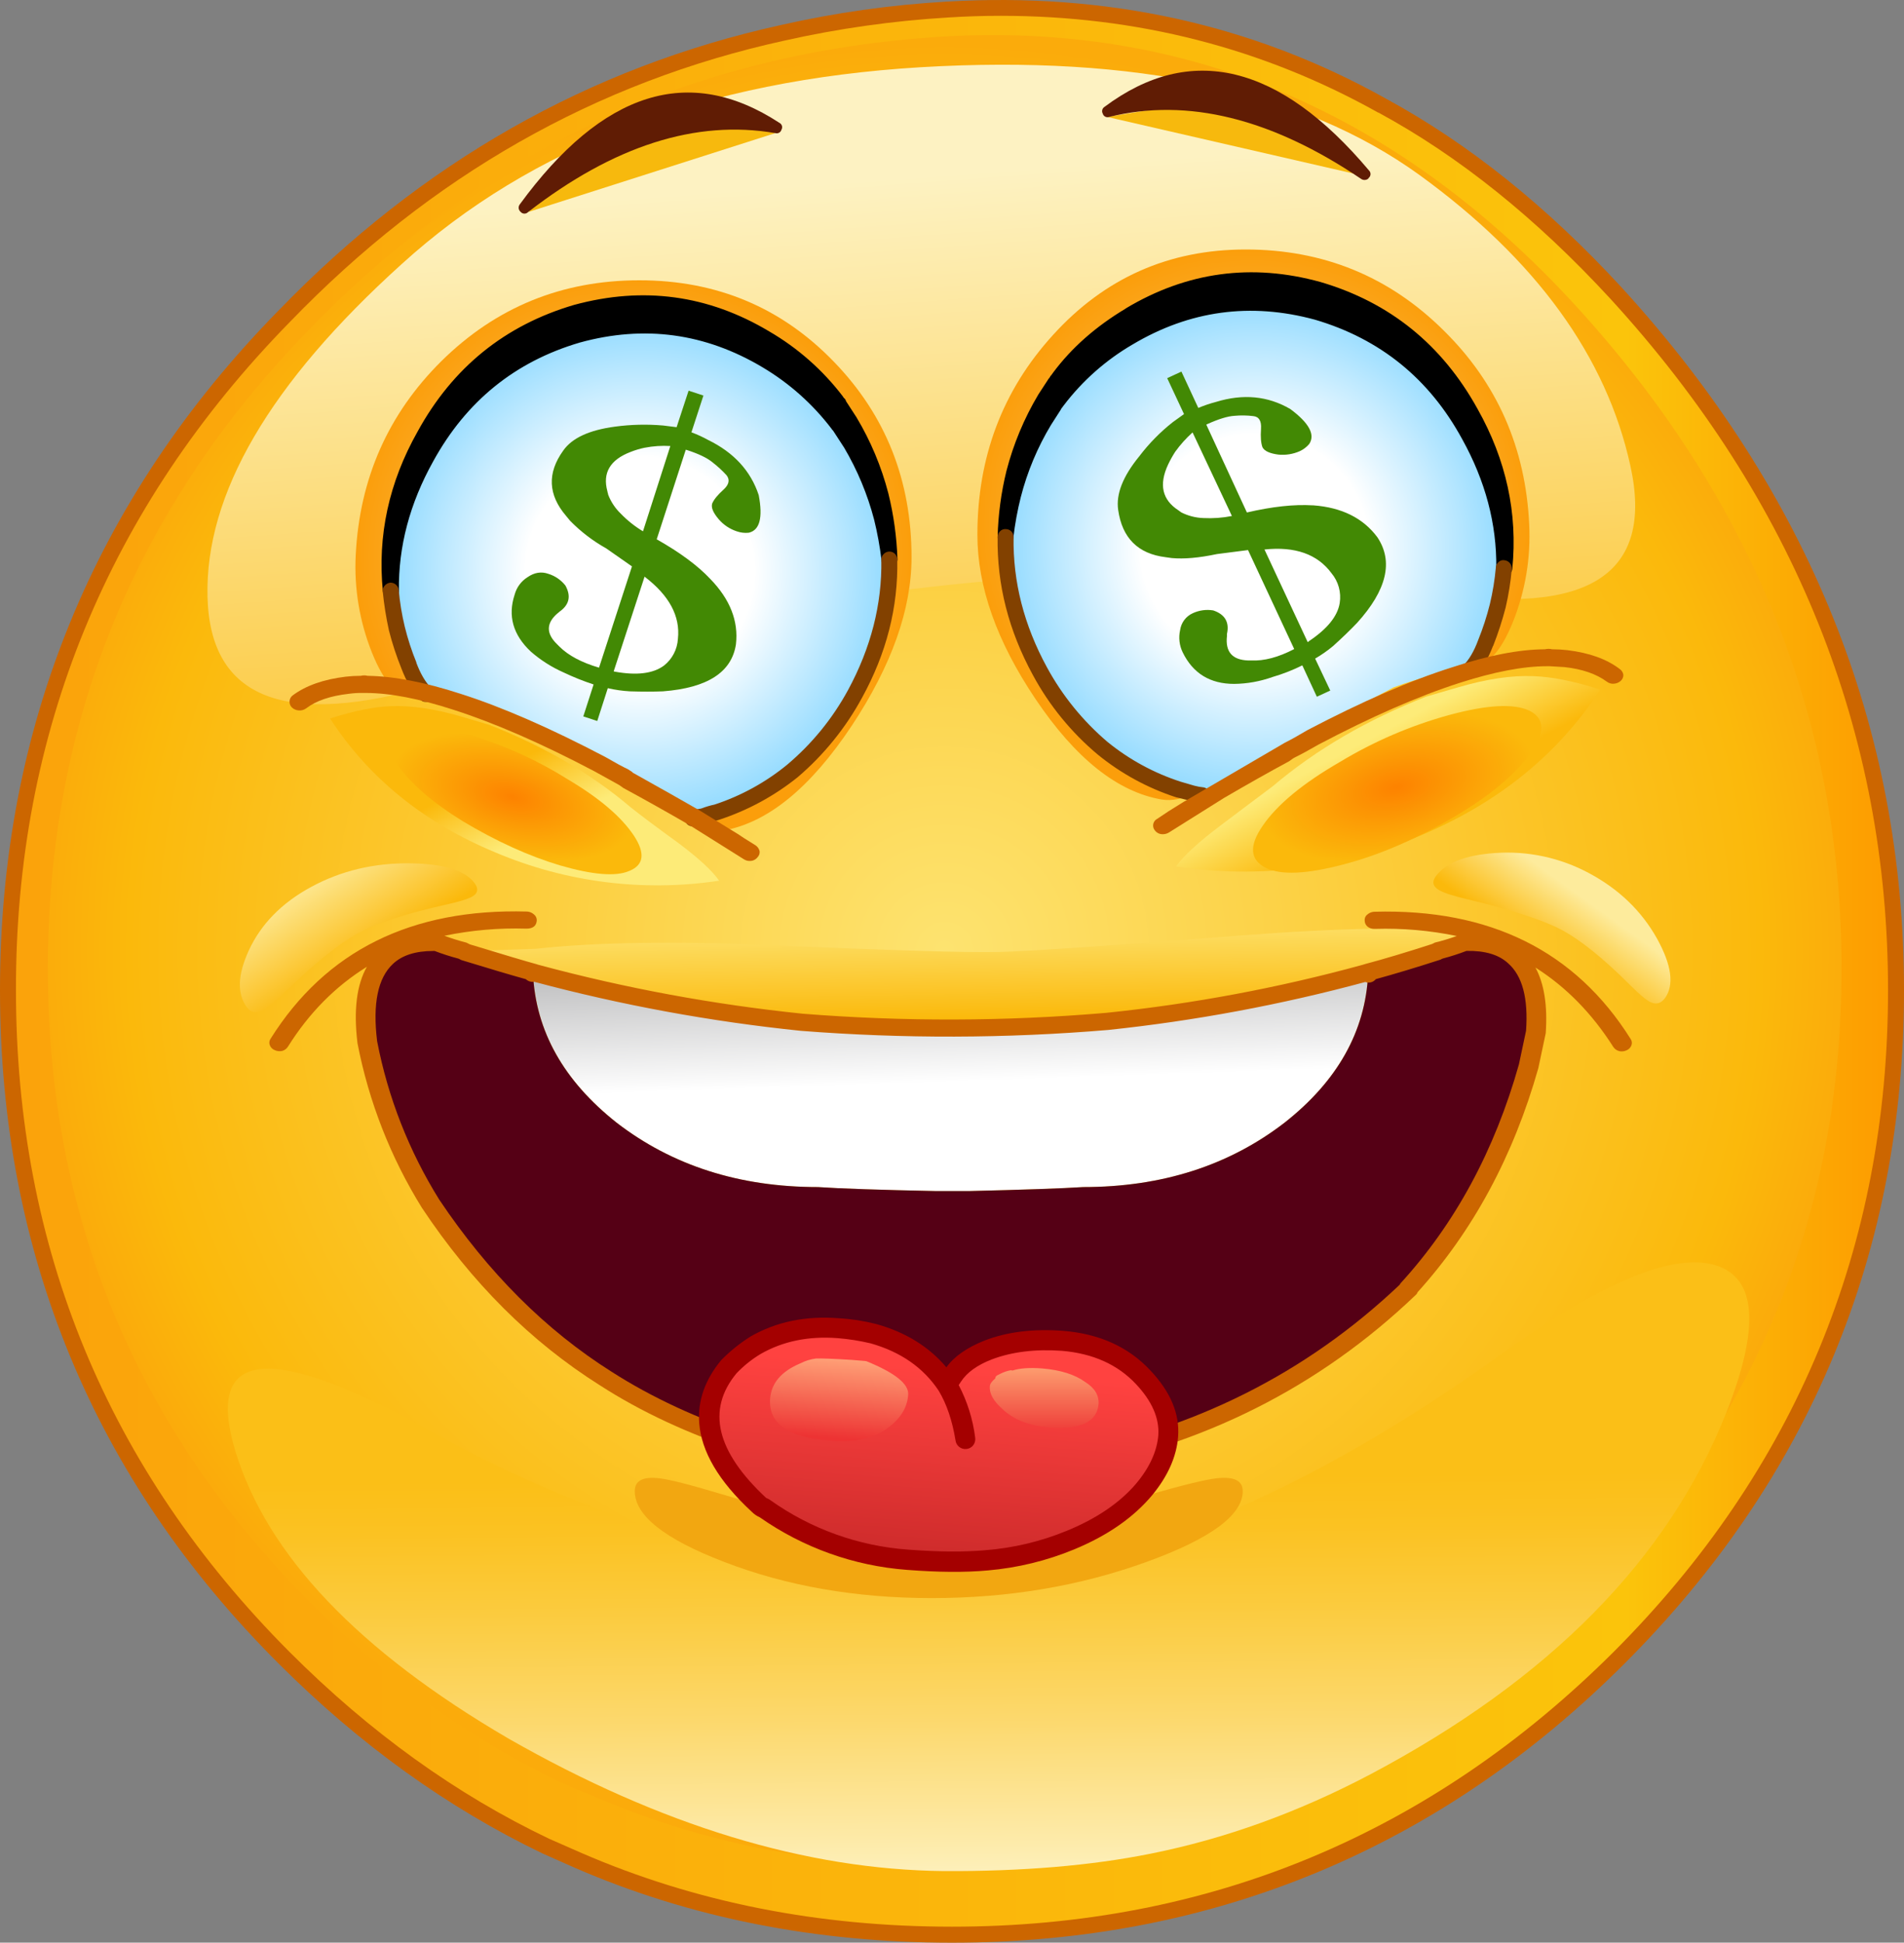 <?xml version="1.0" encoding="iso-8859-1"?>
<!-- Generator: Adobe Illustrator 20.1.0, SVG Export Plug-In . SVG Version: 6.00 Build 0)  -->
<svg version="1.0" id="Layer_1" xmlns="http://www.w3.org/2000/svg" xmlns:xlink="http://www.w3.org/1999/xlink" x="0px" y="0px"
	 viewBox="0 0 924.93 943.63" enable-background="new 0 0 924.93 943.63" xml:space="preserve">
<rect x="0" y="0" width="924.93" height="943.63" fill="#808080" stroke="none"/>
<title>emoji2_0020</title>
<path fill="#FCC534" d="M784.95,142.39c-36.093-39.167-73.94-69.557-113.54-91.17c-64-35.56-134.43-51.077-211.29-46.55
	c-26.891,1.559-53.61,5.311-79.89,11.22c-92.313,20.32-173.087,66.227-242.32,137.72C48.557,245.057,3.88,354.187,3.88,481
	c0,126.667,44.667,234.737,134,324.21c38.953,38.98,81.37,69.507,127.25,91.58l15.92,6.93c55.2,24,115.663,36,181.39,36
	c126.553,0,234.553-44.843,324-134.53C876.187,715.43,921.06,607.367,921.06,481C921.06,354.28,875.69,241.41,784.95,142.39z"/>
<path fill="#CC6600" d="M787.86,139.75c-36.28-39.44-74.497-70.06-114.65-91.86C608.777,11.87,537.653-3.83,459.84,0.79
	c-27.084,1.56-53.993,5.36-80.45,11.36C286.25,32.657,204.833,78.94,135.14,151c-44.86,45.8-78.6,96.363-101.22,151.69
	S-0.007,417.453,0,481c0,63.547,11.307,122.71,33.92,177.49C56.533,713.27,90.32,763.107,135.28,808
	c39.333,39.333,82.073,70.093,128.22,92.28l15.92,7.07c55.847,24.2,116.847,36.3,183,36.3c63.413,0,122.49-11.36,177.23-34.08
	c54.74-22.72,104.603-56.577,149.59-101.57c45.047-45.073,78.923-94.997,101.63-149.77S924.93,544.38,924.93,481
	c0-63.64-11.493-124.003-34.48-181.09C867.463,242.823,833.267,189.437,787.86,139.75z"/>
<linearGradient id="SVGID_1_" gradientUnits="userSpaceOnUse" x1="1007.418" y1="730.392" x2="1335.733" y2="730.392" gradientTransform="matrix(2.77 0 0 2.77 -2782.8 -1551.41)">
	<stop  offset="0" style="stop-color:#FBA30B"/>
	<stop  offset="0.86" style="stop-color:#FBC40B"/>
	<stop  offset="1" style="stop-color:#FD9C00"/>
</linearGradient>
<path fill="url(#SVGID_1_)" d="M669.61,54.68h-0.14c-56-31.333-117.11-47-183.33-47c-8.587,0-17.17,0.277-25.75,0.83
	c-26.705,1.599-53.238,5.352-79.34,11.22c-91.567,20.067-171.643,65.617-240.23,136.65c-44.127,45.08-77.36,94.82-99.7,149.22
	S7.657,418.467,7.75,481c0,62.533,11.123,120.68,33.37,174.44s55.43,102.76,99.55,147c38.953,38.98,81,69.23,126.14,90.75
	l15.78,6.93c55.013,23.833,114.967,35.75,179.86,35.75c62.4,0,120.463-11.177,174.19-33.53c53.727-22.353,102.79-55.653,147.19-99.9
	c44.213-44.247,77.49-93.293,99.83-147.14C906,601.453,917.173,543.353,917.18,481c0-62.627-11.307-122.067-33.92-178.32
	S826.953,193.867,782.18,145C746.18,105.94,708.657,75.833,669.61,54.68z"/>
<radialGradient id="SVGID_2_" cx="353.218" cy="538.158" r="158.926" gradientTransform="matrix(2.77 0 0 -2.77 -519.48 1952.47)" gradientUnits="userSpaceOnUse">
	<stop  offset="0" style="stop-color:#FDE370"/>
	<stop  offset="0.9" style="stop-color:#FBB90B"/>
	<stop  offset="1" style="stop-color:#FBAB0B"/>
</radialGradient>
<path fill="url(#SVGID_2_)" d="M765.56,148.62C678.887,54.127,576.057,10.53,457.07,17.83c-119.727,7.48-221.82,54.68-306.28,141.6
	C65.77,246.443,23.26,350.173,23.26,470.62c0,120,42.507,222.62,127.52,307.86c37.107,37.133,77.4,66.09,120.88,86.87
	c6.093,2.867,11.17,5.037,15.23,6.51C339.697,894.953,397.067,906.5,459,906.5c120.553,0,223.247-42.667,308.08-128
	c85.02-85.087,127.53-187.713,127.53-307.88C894.61,350.08,851.593,242.747,765.56,148.62z"/>
<linearGradient id="SVGID_3_" gradientUnits="userSpaceOnUse" x1="1161.365" y1="591.334" x2="1171.095" y2="722.634" gradientTransform="matrix(2.77 0 0 2.77 -2782.8 -1551.41)">
	<stop  offset="0" style="stop-color:#FDF2C2"/>
	<stop  offset="1" style="stop-color:#FBB90B"/>
</linearGradient>
<path fill="url(#SVGID_3_)" d="M792,226.21C780.373,173.19,746.223,126.12,689.55,85c-56.867-41.087-137.593-58.537-242.18-52.35
	C342.417,38.937,258.293,70.85,195,128.39c-64,57.827-95.4,111.633-94.2,161.42c1.2,49.787,37.893,64.01,110.08,42.67
	c73.573-22,153.927-37.793,241.06-47.38c88.8-10.067,170.353-9.143,244.66,2.77C771.84,299.503,803.64,278.95,792,226.21z"/>
<linearGradient id="SVGID_4_" gradientUnits="userSpaceOnUse" x1="1244.459" y1="689.767" x2="1251.079" y2="702.167" gradientTransform="matrix(2.77 0 0 2.77 -2782.8 -1551.41)">
	<stop  offset="0" style="stop-color:#FDEB78"/>
	<stop  offset="1" style="stop-color:#FBB90B"/>
</linearGradient>
<path fill="url(#SVGID_4_)" d="M592.62,401.2c-10.707,8.127-17.813,14.683-21.32,19.67c40.029,6.1,80.966,0.966,118.25-14.83
	c38.127-15.887,67.39-39.58,87.79-71.08c-12.667-4.067-23.467-6.237-32.4-6.51c-10.52-0.46-22.703,1.34-36.55,5.4L693,338.3
	c-28.8,11.267-53.723,25.813-74.77,43.64L592.62,401.2z"/>
<radialGradient id="SVGID_5_" cx="426.801" cy="812.322" r="24.341" gradientTransform="matrix(2.69 -0.67 -0.46 -1.35 -95.94 1765.06)" gradientUnits="userSpaceOnUse">
	<stop  offset="0" style="stop-color:#FD8200"/>
	<stop  offset="1" style="stop-color:#FBB90B"/>
</radialGradient>
<path fill="url(#SVGID_5_)" d="M614.92,421.57c7.293,3.6,19.847,3.047,37.66-1.66c17.08-4.433,35.033-12.147,53.86-23.14
	c17.08-10.067,29.357-20.273,36.83-30.62c7.387-10.16,7.293-17.133-0.28-20.92c-7.567-3.6-20.567-2.907-39,2.08
	c-18.691,5.138-36.583,12.83-53.17,22.86c-17.907,10.347-30.37,20.647-37.39,30.9C606.663,410.857,607.16,417.69,614.92,421.57z"/>
<linearGradient id="SVGID_6_" gradientUnits="userSpaceOnUse" x1="1178.732" y1="890.966" x2="1178.062" y2="808.466" gradientTransform="matrix(2.77 0 0 2.77 -2782.8 -1551.41)">
	<stop  offset="0" style="stop-color:#FDF2C2"/>
	<stop  offset="0.09" style="stop-color:#FDEBAB"/>
	<stop  offset="0.36" style="stop-color:#FCD86C"/>
	<stop  offset="0.59" style="stop-color:#FBCB3E"/>
	<stop  offset="0.76" style="stop-color:#FBC222"/>
	<stop  offset="0.87" style="stop-color:#FBBF17"/>
</linearGradient>
<path fill="url(#SVGID_6_)" d="M211,696.18c-79.66-44.52-111.877-41.61-96.65,8.73c15.413,50.433,59.677,96.987,132.79,139.66
	c74,42.213,144.477,63.643,211.43,64.29c37.94,0.187,71.403-2.63,100.39-8.45c36.027-7.207,71.523-20.01,106.49-38.41
	c87.333-46.187,145.073-104.853,173.22-176c16.34-41.38,14.633-65.163-5.12-71.35c-20.493-6.467-55.617,8.173-105.37,43.92
	c-102.12,73.107-193.877,108.737-275.27,106.89C371.403,763.333,290.767,740.24,211,696.18z"/>
<path fill="#F7B90D" d="M633.47,58l-39.32-10.38l-56.49,9.14l124.75,28.68L633.47,58z"/>
<path fill="#601C04" d="M664.62,86.83l0.28-0.42c1.029-0.861,1.165-2.394,0.304-3.423c-0.052-0.062-0.106-0.121-0.164-0.177
	c-21.787-25.873-43.433-41.39-64.94-46.55s-42.69,0.057-63.55,15.65c-1.129,0.705-1.496,2.178-0.83,3.33
	c0.37,1.256,1.688,1.974,2.943,1.604c0.08-0.024,0.159-0.052,0.237-0.084c38-9.333,78.8,0.733,122.4,30.2
	C662.325,87.615,663.649,87.563,664.62,86.83z"/>
<path fill="#F7B90D" d="M376.62,64.66l-27.14-15L301,62.3L256.57,103L376.62,64.66z"/>
<path fill="#601C04" d="M376.62,64.66c1.263,0.383,2.598-0.33,2.981-1.593c0.007-0.022,0.013-0.044,0.019-0.067
	c0.666-1.12,0.298-2.569-0.823-3.235c-0.058-0.034-0.117-0.066-0.177-0.095c-43.847-28.667-85.893-15.457-126.14,39.63
	c-0.846,1.119-0.661,2.706,0.42,3.6l0.28,0.28c0.971,0.836,2.423,0.774,3.32-0.14C298.087,70.8,338.127,58.007,376.62,64.66z"/>
<linearGradient id="SVGID_7_" gradientUnits="userSpaceOnUse" x1="1099.421" y1="705.81" x2="1093.601" y2="694.34" gradientTransform="matrix(2.77 0 0 2.77 -2782.8 -1551.41)">
	<stop  offset="0" style="stop-color:#FDEB78"/>
	<stop  offset="1" style="stop-color:#FBB90B"/>
</linearGradient>
<path fill="url(#SVGID_7_)" d="M190.11,343c-8.307,0.28-18.23,2.28-29.77,6c18.74,28.913,45.557,50.62,80.45,65.12
	c34.226,14.496,71.798,19.231,108.55,13.68c-3.14-4.62-9.6-10.62-19.38-18c-11.333-8.22-19.227-14.13-23.68-17.73
	c-19.013-16.167-41.907-29.5-68.68-40l-14-4.16C210.873,344.277,199.71,342.64,190.11,343z"/>
<radialGradient id="SVGID_8_" cx="855.001" cy="602.889" r="21.66" gradientTransform="matrix(-2.67 -0.74 0.54 -1.25 2206.18 1773.46)" gradientUnits="userSpaceOnUse">
	<stop  offset="0" style="stop-color:#FD8200"/>
	<stop  offset="1" style="stop-color:#FBB90B"/>
</radialGradient>
<path fill="url(#SVGID_8_)" d="M194.54,354.23c-7.107,2.867-7.523,8.687-1.25,17.46c6.46,9.147,16.937,18.2,31.43,27.16
	c16.34,9.793,32.08,16.953,47.22,21.48c15.88,4.62,27.097,5.543,33.65,2.77c7.2-2.867,7.983-8.593,2.35-17.18
	c-6.093-9.147-16.76-18.243-32-27.29c-14.539-9.149-30.23-16.326-46.66-21.34C212.86,352.39,201.28,351.37,194.54,354.23z"/>
<linearGradient id="SVGID_9_" gradientUnits="userSpaceOnUse" x1="1175.782" y1="721.348" x2="1176.132" y2="740.598" gradientTransform="matrix(2.77 0 0 2.77 -2782.8 -1551.41)">
	<stop  offset="0" style="stop-color:#FDE370"/>
	<stop  offset="0.9" style="stop-color:#FBB90B"/>
	<stop  offset="1" style="stop-color:#FBAB0B"/>
</linearGradient>
<path fill="url(#SVGID_9_)" d="M602.87,454.41c-64,4.987-103.14,7.653-117.42,8c-15.413,0.367-52.413-0.743-111-3.33
	c-46.8-2-84.877-1.4-114.23,1.8l-28.38,1c4.8,2.22,12.83,5.407,24.09,9.56c5.26,2.307,14.12,4.617,26.58,6.93
	c14.4,2.667,23.54,4.607,27.42,5.82c13.387,4.34,30.51,7.71,51.37,10.11c11.907,1.387,29.907,3.14,54,5.26
	c97.107,12.84,183.107,2.91,258-29.79c1.387-0.46,6.51-1.893,15.37-4.3c7.567-2.127,12.597-3.837,15.09-5.13
	c2.396-1.039,4.67-2.341,6.78-3.88c1.969-1.541,4.052-2.931,6.23-4.16C688.743,450.007,650.777,450.71,602.87,454.41z"/>
<linearGradient id="SVGID_10_" gradientUnits="userSpaceOnUse" x1="1059.43" y1="712.795" x2="1069.301" y2="728.025" gradientTransform="matrix(2.77 0 0 2.77 -2782.8 -1551.41)">
	<stop  offset="0" style="stop-color:#FDEB9C"/>
	<stop  offset="1" style="stop-color:#FBB90B"/>
</linearGradient>
<path fill="url(#SVGID_10_)" d="M199.11,419.35c-17.54-0.187-33.54,3.647-48,11.5c-14.307,7.76-24.413,18.093-30.32,31
	c-5.333,11.64-5.667,20.737-1,27.29c1.94,2.667,4.523,3.22,7.75,1.66c2.4-1.2,6.047-4.2,10.94-9
	c14.667-14.133,26.437-23.6,35.31-28.4c9.14-4.987,23.447-9.653,42.92-14c6.667-1.48,10.96-2.813,12.88-4
	c2.587-1.573,2.92-3.697,1-6.37C225.943,422.763,215.45,419.537,199.11,419.35z"/>
<linearGradient id="SVGID_11_" gradientUnits="userSpaceOnUse" x1="1281.747" y1="717.161" x2="1274.547" y2="727.161" gradientTransform="matrix(2.77 0 0 2.77 -2782.8 -1551.41)">
	<stop  offset="0" style="stop-color:#FDEB9C"/>
	<stop  offset="1" style="stop-color:#FBB90B"/>
</linearGradient>
<path fill="url(#SVGID_11_)" d="M771.79,424.06c-13.959-7.48-29.755-10.844-45.55-9.7c-14.493,1.013-24.093,4.8-28.8,11.36
	c-1.94,2.667-1.387,4.883,1.66,6.65c2.307,1.387,7.06,2.91,14.26,4.57c21.14,5.08,36.187,9.977,45.14,14.69
	c9.233,4.893,20.403,13.893,33.51,27c4.52,4.527,7.797,7.25,9.83,8.17c2.767,1.293,5.12,0.6,7.06-2.08
	c4.433-6.373,3.14-15.933-3.88-28.68C797.453,442.48,786.377,431.82,771.79,424.06z"/>
<linearGradient id="SVGID_12_" gradientUnits="userSpaceOnUse" x1="1172.118" y1="753.993" x2="1170.518" y2="707.263" gradientTransform="matrix(2.77 0 0 2.77 -2782.8 -1551.41)">
	<stop  offset="0.09" style="stop-color:#FFFFFF"/>
	<stop  offset="0.95" style="stop-color:#858587"/>
</linearGradient>
<path fill="url(#SVGID_12_)" d="M664.62,473.11l-1.38-0.42c-41.159,11.199-83.161,19.031-125.59,23.42
	c-49.297,4.07-98.84,4.211-148.16,0.42c-43.628-4.479-86.826-12.448-129.18-23.83l-1.38,0.42c1.387,27.8,14.91,51.863,40.57,72.19
	c27.047,20.873,59.677,31.31,97.89,31.31c10.707,0.74,29.86,1.387,57.46,1.94h15.65c26.86-0.667,45.413-1.313,55.66-1.94
	c38.213,0,70.843-10.437,97.89-31.31C649.717,525.103,663.24,501.037,664.62,473.11z"/>
<path fill="#550015" d="M664.62,472.28v0.83c-1.38,27.927-14.903,51.99-40.57,72.19c-27.047,20.873-59.677,31.31-97.89,31.31
	c-10.247,0.667-28.8,1.313-55.66,1.94h-15.65c-27.6-0.553-46.753-1.2-57.46-1.94c-38.213,0-70.843-10.437-97.89-31.31
	c-25.667-20.32-39.19-44.383-40.57-72.19v-0.83c-6.553-1.753-17.677-5.087-33.37-10h-0.42v-0.42
	c-4.377-1.114-8.679-2.503-12.88-4.16c-26.667-0.833-37.973,15.283-33.92,48.35c5.449,27.863,15.861,54.52,30.74,78.7
	c24.187,36,52.57,64.263,85.15,84.79c19.753,12.667,42.6,23.333,68.54,32c32.049,8.024,64.875,12.538,97.9,13.46
	c18.773-0.402,37.503-1.975,56.08-4.71c65.333-11.913,121.133-39.947,167.4-84.1v-0.39c26.86-29.287,46.337-65.22,58.43-107.8
	l3.42-16.49c2.213-30-9.37-44.593-34.75-43.78c-4.183,1.706-8.489,3.097-12.88,4.16v0.42H698
	C683.873,466.77,672.747,470.093,664.62,472.28z"/>
<path fill="#CC6600" d="M661.85,468.68c-40.825,11.184-82.503,18.984-124.61,23.32c-48.969,4.162-98.198,4.302-147.19,0.42
	c-43.35-4.461-86.272-12.4-128.35-23.74l-0.55-0.14l-0.28-0.14l-0.55-0.14c-4.433-1.2-15.14-4.387-32.12-9.56l-1.66-0.83
	c-3.609-0.922-7.168-2.033-10.66-3.33c13.112-2.711,26.497-3.872,39.88-3.46c3.14,0,4.807-1.333,5-4
	c0.032-1.135-0.481-2.216-1.38-2.91c-0.915-0.829-2.087-1.32-3.32-1.39c-56.213-1.573-97.753,19.023-124.62,61.79
	c-0.615,0.874-0.771,1.991-0.42,3c0.39,1.129,1.246,2.036,2.35,2.49c1.165,0.552,2.481,0.7,3.74,0.42
	c1.147-0.33,2.133-1.07,2.77-2.08c10.247-16.347,23.03-29.277,38.35-38.79c-4.987,8.773-6.51,21.15-4.57,37.13
	c5.472,28.331,16.077,55.422,31.29,79.94c24.187,36.393,52.987,65.12,86.4,86.18c20,12.933,43.353,23.787,70.06,32.56
	c32.442,8.205,65.689,12.806,99.14,13.72h0.28c19.078-0.415,38.113-1.988,57-4.71c66.387-12.073,123.027-40.55,169.92-85.43
	c0.399-0.321,0.689-0.758,0.83-1.25c27.047-29.927,46.617-66.227,58.71-108.9l3.6-17c0.92-13.393-0.747-24.017-5-31.87
	c14.86,9.42,27.46,22.26,37.8,38.52c0.672,1.036,1.712,1.779,2.91,2.08c1.213,0.275,2.483,0.127,3.6-0.42
	c1.104-0.454,1.96-1.361,2.35-2.49c0.351-1.009,0.195-2.126-0.42-3c-26.86-42.767-68.4-63.363-124.62-61.79
	c-1.233,0.07-2.405,0.561-3.32,1.39c-0.901,0.681-1.376,1.787-1.25,2.91c0.007,1.126,0.513,2.192,1.38,2.91
	c0.943,0.746,2.118,1.139,3.32,1.11h0.28c13.336-0.407,26.675,0.754,39.74,3.46c-3.493,1.262-7.051,2.334-10.66,3.21l-1.38,0.69
	c-12.553,4.067-23.353,7.3-32.4,9.7l-1.38,0.42 M699.64,466.19l1.11-0.55c3.942-1.033,7.825-2.282,11.63-3.74
	c8.953-0.187,15.693,1.813,20.22,6c6.933,6.067,9.843,16.993,8.73,32.78L737.87,517c-11.813,41.867-30.967,77.3-57.46,106.3
	c-0.207,0.261-0.391,0.538-0.55,0.83c-45.413,43.047-100.06,70.433-163.94,82.16c-18.309,2.627-36.759,4.153-55.25,4.57
	c-32.469-0.866-64.743-5.327-96.23-13.3c-25.48-8.373-47.96-18.81-67.44-31.31c-31.933-20.167-59.81-48.013-83.63-83.54
	c-14.697-23.599-24.927-49.7-30.18-77c-2.213-18.193,0.37-30.71,7.75-37.55c4.433-4.153,10.94-6.23,19.52-6.23h0.69
	c3.805,1.458,7.688,2.707,11.63,3.74l1.38,0.69c13.847,4.247,24.277,7.34,31.29,9.28c1.074,1.004,2.546,1.464,4,1.25
	c42.5,11.368,85.836,19.336,129.6,23.83c49.683,3.882,99.599,3.741,149.26-0.42c42.195-4.445,83.97-12.237,124.93-23.3
	c1.827,0.699,3.897,0.137,5.12-1.39c9.14-2.5,19.57-5.643,31.29-9.43L699.64,466.19z"/>
<path fill="#F2A711" d="M320.27,718.07c-7.94-0.927-11.91,1.15-11.91,6.23c0,11.82,14.447,23.273,43.34,34.36
	c30.367,11.733,64.013,17.6,100.94,17.6c37.293,0,72.093-5.867,104.4-17.6c31.107-11.267,46.66-22.72,46.66-34.36
	c0-5.08-4.2-7.157-12.6-6.23c-5.333,0.553-16.503,3.277-33.51,8.17c-43.66,12.56-78.277,18.84-103.85,18.84
	c-25.847,0-59.723-6.28-101.63-18.84C335.863,721.347,325.25,718.623,320.27,718.07z"/>
<radialGradient id="SVGID_13_" cx="353.218" cy="538.277" r="48.557" gradientTransform="matrix(2.77 0 0 -2.77 -670.68 1760.57)" gradientUnits="userSpaceOnUse">
	<stop  offset="0" style="stop-color:#FDD68A"/>
	<stop  offset="1" style="stop-color:#FB9E0B"/>
</radialGradient>
<path fill="url(#SVGID_13_)" d="M310.57,136.15c-37.567,0-69.597,13.07-96.09,39.21c-25.94,25.68-39.833,57.13-41.68,94.35
	c-0.813,16.148,1.879,32.281,7.89,47.29c6.093,15.147,12.74,21.983,19.94,20.51c16.893-3.6,28.293-3.6,34.2,0
	c2.12,1.293,5.95,3.927,11.49,7.9c7.329,4.524,15.129,8.239,23.26,11.08c15.613,5.673,32.323,16.143,50.13,31.41
	c7.387,6.28,12.74,10.343,16.06,12.19c5.447,3.047,10.663,4.157,15.65,3.33c21.507-3.787,42.277-20.737,62.31-50.85
	c19.387-29.28,29.08-56.573,29.08-81.88c0-37.333-12.553-68.97-37.66-94.91C379.67,149.36,348.143,136.15,310.57,136.15z"/>
<radialGradient id="SVGID_14_" cx="795.308" cy="538.247" r="48.34" gradientTransform="matrix(-2.77 0 0 -2.77 2811.45 1745.47)" gradientUnits="userSpaceOnUse">
	<stop  offset="0" style="stop-color:#FDD68A"/>
	<stop  offset="1" style="stop-color:#FB9E0B"/>
</radialGradient>
<path fill="url(#SVGID_14_)" d="M742.86,254.75c-1.753-37.333-15.647-68.783-41.68-94.35c-26.4-26.14-58.43-39.21-96.09-39.21
	c-37.293,0-68.493,13.857-93.6,41.57c-24.46,26.88-36.69,59.213-36.69,97c0,25.213,9.417,51.817,28.25,79.81
	c19.387,28.82,39.787,45.077,61.2,48.77c4.987,0.833,10.203-0.23,15.65-3.19c3.333-1.94,8.687-6.05,16.06-12.33
	c17.813-15.147,34.52-25.583,50.12-31.31c8.131-2.841,15.931-6.556,23.26-11.08c3.413-2.22,7.243-4.853,11.49-7.9
	c5.907-3.6,17.307-3.647,34.2-0.14c7.193,1.553,13.85-5.243,19.97-20.39C740.995,287.001,743.676,270.882,742.86,254.75z"/>
<radialGradient id="SVGID_15_" cx="353.266" cy="538.247" r="43.493" gradientTransform="matrix(2.77 0 0 -2.77 -368.97 1757.25)" gradientUnits="userSpaceOnUse">
	<stop  offset="0.46" style="stop-color:#FFFFFF"/>
	<stop  offset="1" style="stop-color:#94DBFF"/>
</radialGradient>
<path fill="url(#SVGID_15_)" d="M507.19,204.32c-6.733,11.27-11.815,23.447-15.09,36.16c-1.675,6.697-2.878,13.504-3.6,20.37
	c-0.367,22.447,5.173,44.2,16.62,65.26c7.786,14.183,18.111,26.816,30.46,37.27c10.923,8.926,23.412,15.739,36.83,20.09l6.51,1.94
	c2.213,0.46,3.967,0.793,5.26,1l25.48-16.76l67.29-35.75c13.847-5.173,25.753-7.76,35.72-7.76c0.28-0.367,0.613-0.367,1,0
	c3.604-4.041,6.38-8.75,8.17-13.86c2.445-5.825,4.392-11.846,5.82-18c1.486-6.054,2.489-12.217,3-18.43
	c0.28-22.167-5.387-43.69-17-64.57c-16.613-30.207-41.213-50.113-73.8-59.72c-32.233-8.887-62.853-4.74-91.86,12.44
	c-13.323,7.826-24.988,18.18-34.34,30.48l-1,1.39c-0.191,0.358-0.423,0.694-0.69,1c-0.593,0.758-1.147,1.546-1.66,2.36
	L507.19,204.32z"/>
<radialGradient id="SVGID_16_" cx="353.219" cy="538.247" r="43.497" gradientTransform="matrix(2.77 0 0 -2.77 -667.5 1768.33)" gradientUnits="userSpaceOnUse">
	<stop  offset="0.46" style="stop-color:#FFFFFF"/>
	<stop  offset="1" style="stop-color:#94DBFF"/>
</radialGradient>
<path fill="url(#SVGID_16_)" d="M413.45,215.4l-5-7.48c-0.148-0.383-0.384-0.726-0.69-1c-0.251-0.517-0.589-0.988-1-1.39
	c-9.352-12.3-21.017-22.654-34.34-30.48c-28.987-17.18-59.587-21.337-91.8-12.47c-32.587,9.607-57.187,29.513-73.8,59.72
	c-11.633,21.153-17.3,42.677-17,64.57c0.542,6.209,1.545,12.37,3,18.43c1.428,6.154,3.375,12.175,5.82,18
	c2.213,5.913,4.937,10.487,8.17,13.72c0.246-0.276,0.67-0.3,0.946-0.054c0.019,0.017,0.037,0.035,0.054,0.054
	c10.153,0,22.06,2.633,35.72,7.9L308.91,379c8.767,5.633,17.907,11.777,27.42,18.43l11.77-2.91
	c13.377-4.446,25.85-11.25,36.83-20.09c12.373-10.485,22.701-23.168,30.46-37.41c11.54-20.853,17.077-42.593,16.61-65.22
	c-0.706-6.868-1.91-13.676-3.6-20.37C425.115,238.784,420.083,226.657,413.45,215.4z"/>
<path d="M411,194.9c-0.163-0.667-0.556-1.254-1.11-1.66l-0.55-0.83c-9.711-12.696-21.816-23.367-35.63-31.41
	c-29.633-17.733-61.25-22.03-94.85-12.89c-33.6,9.887-58.933,30.393-76,61.52c-13.947,24.727-19.567,50.62-16.86,77.68
	c0.157,0.965,0.645,1.845,1.38,2.49c0.675,0.635,1.564,0.992,2.49,1h0.28c0.999-0.085,1.933-0.529,2.63-1.25
	c0.727-0.672,1.097-1.645,1-2.63c-0.28-21.427,5.26-42.347,16.62-62.76c16.06-29.28,39.83-48.54,71.31-57.78
	c31.293-8.593,60.877-4.577,88.75,12.05c12.998,7.723,24.385,17.878,33.54,29.91c0.156,0.33,0.394,0.616,0.69,0.83l5.4,8.31
	c6.437,10.912,11.33,22.664,14.54,34.92c1.609,6.522,2.811,13.138,3.6,19.81c0.187,2.307,1.52,3.46,4,3.46
	c0.999-0.085,1.933-0.529,2.63-1.25c0.707-0.75,1.104-1.739,1.11-2.77c-0.355-10.792-1.84-21.517-4.43-32
	c-3.375-13.011-8.598-25.471-15.51-37L411,194.9 M546.83,149.9c-14.493,8.667-26.217,19-35.17,31l-1,1.39
	c-0.328,0.254-0.569,0.603-0.69,1c-0.425,0.464-0.798,0.974-1.11,1.52l-4.43,6.79c-6.908,11.577-12.13,24.079-15.51,37.13
	c-2.577,10.481-4.015,21.21-4.29,32c-0.083,1.025,0.281,2.035,1,2.77c0.697,0.721,1.631,1.165,2.63,1.25
	c1.016,0.026,2.005-0.331,2.77-1c0.72-0.697,1.164-1.631,1.25-2.63c0.766-6.629,1.969-13.2,3.6-19.67
	c3.166-12.334,8.111-24.141,14.68-35.05l4.71-7.34l0.28-0.55l1.25-1.66c9.078-11.932,20.417-21.96,33.37-29.51
	c27.787-16.533,57.327-20.55,88.62-12.05c31.66,9.333,55.477,28.637,71.45,57.91c11.333,20.413,16.873,41.29,16.62,62.63
	c0.006,1.011,0.359,1.989,1,2.77c0.686,0.718,1.638,1.119,2.63,1.11h0.28c0.971,0.009,1.91-0.348,2.63-1
	c0.732-0.63,1.182-1.526,1.25-2.49c2.667-26.973-2.963-52.837-16.89-77.59c-17.24-31.213-42.66-51.757-76.26-61.63
	c-33.413-9.247-64.983-4.957-94.71,12.87L546.83,149.9z"/>
<path fill="#824100" d="M429.24,269.16c-0.736,0.731-1.138,1.733-1.11,2.77c0.367,21.613-5.033,42.72-16.2,63.32
	c-7.499,13.78-17.5,26.042-29.49,36.16c-10.471,8.591-22.443,15.169-35.31,19.4c-2.218,0.472-4.395,1.12-6.51,1.94l-4.85,0.83
	c-0.992,0.175-1.881,0.718-2.49,1.52c-0.644,0.823-0.896,1.886-0.69,2.91c0.168,0.895,0.604,1.718,1.25,2.36
	c0.675,0.634,1.564,0.991,2.49,1l0.55-0.14c2.026-0.213,4.032-0.584,6-1.11l6.51-1.94c13.831-4.534,26.731-11.526,38.08-20.64
	c12.69-10.821,23.28-23.885,31.24-38.54c11.907-21.613,17.63-44.013,17.17-67.2c-0.006-1.031-0.403-2.02-1.11-2.77
	c-0.731-0.736-1.733-1.138-2.77-1.11c-1.056,0.018-2.058,0.47-2.77,1.25 M202.29,321.81c-2.323-5.671-4.222-11.507-5.68-17.46
	c-1.404-5.83-2.377-11.757-2.91-17.73c-0.21-2.11-2.031-3.69-4.15-3.6c-1.014,0.137-1.946,0.629-2.63,1.39
	c-0.735,0.782-1.1,1.841-1,2.91c0.642,6.332,1.643,12.622,3,18.84c1.609,6.32,3.644,12.524,6.09,18.57
	c2.493,6.56,5.54,11.593,9.14,15.1c0.665,0.747,1.631,1.155,2.63,1.11c1.043,0.065,2.06-0.343,2.77-1.11
	c1.486-1.548,1.486-3.992,0-5.54c-2.86-2.867-5.307-7.023-7.34-12.47 M725.32,313.82c2.407-6.104,4.441-12.349,6.09-18.7
	c1.446-6.201,2.449-12.497,3-18.84c0.095-2.123-1.486-3.95-3.6-4.16c-1.003-0.189-2.036,0.121-2.77,0.83
	c-0.821,0.634-1.325,1.594-1.38,2.63c-0.527,6.02-1.5,11.993-2.91,17.87c-1.483,5.946-3.381,11.78-5.68,17.46
	c-2,5.447-4.447,9.603-7.34,12.47c-0.736,0.731-1.138,1.733-1.11,2.77c-0.045,0.999,0.363,1.965,1.11,2.63
	c0.689,0.811,1.706,1.27,2.77,1.25c1.056-0.018,2.058-0.47,2.77-1.25c3.507-3.507,6.507-8.507,9-15 M584.18,390.26
	c0.926-0.009,1.815-0.366,2.49-1c0.711-0.591,1.161-1.439,1.25-2.36c0.193-0.98-0.06-1.995-0.69-2.77
	c-0.568-0.871-1.468-1.471-2.49-1.66c-1.544-0.148-3.073-0.426-4.57-0.83l-6.65-1.94c-12.903-4.18-24.922-10.709-35.45-19.26
	c-11.982-10.181-21.979-22.487-29.49-36.3c-11.167-20.507-16.567-41.613-16.2-63.32c0.017-2.093-1.666-3.804-3.759-3.821
	c-0.04,0-0.081,0-0.121,0.001c-0.981-0.066-1.941,0.299-2.63,1c-0.78,0.712-1.232,1.714-1.25,2.77
	c-0.367,23.187,5.357,45.587,17.17,67.2c7.949,14.711,18.614,27.781,31.43,38.52c11.298,9.223,24.21,16.269,38.08,20.78l12.32,3
	h0.55L584.18,390.26z"/>
<path fill="#CC6600" d="M145.11,345.09c1.281,0.113,2.56-0.242,3.6-1c4.8-3.693,11.677-6.05,20.63-7.07
	c2.338-0.329,4.699-0.469,7.06-0.42h1.25c11.633,0,25.85,2.723,42.65,8.17c20.127,6.467,42.973,16.443,68.54,29.93l12,6.65
	l1.94,1.39c10.893,5.913,21.51,11.87,31.85,17.87l26.72,16.76c0.818,0.55,1.784,0.84,2.77,0.83c1.51,0.073,2.96-0.6,3.88-1.8
	c0.789-0.786,1.16-1.898,1-3c-0.291-1.127-0.98-2.111-1.94-2.77l-5.54-3.46c-1.847-1.293-4.247-2.817-7.2-4.57l-14.12-8.73
	c-8.667-4.987-19.373-11.037-32.12-18.15c-0.44-0.167-0.825-0.455-1.11-0.83l-1.97-1.26c-2.213-1.013-5.907-3.013-11.08-6
	c-26.767-14.04-50.167-24.247-70.2-30.62c-17.333-5.633-32.38-8.543-45.14-8.73c-1.089-0.277-2.231-0.277-3.32,0
	c-2.453-0.001-4.903,0.139-7.34,0.42c-10.707,1.293-19.247,4.293-25.62,9c-0.972,0.663-1.584,1.736-1.66,2.91
	c-0.071,1.112,0.332,2.202,1.11,3C142.663,344.481,143.852,345.004,145.11,345.09z"/>
<path fill="#CC6600" d="M635.13,354.65c-4.153,2.493-7.8,4.527-10.94,6.1l-49.29,28.81c-3.233,2-5.68,3.523-7.34,4.57l-5.4,3.6
	c-1.811,0.935-2.522,3.16-1.587,4.971c0.131,0.254,0.291,0.492,0.477,0.709c0.92,1.2,2.37,1.873,3.88,1.8
	c1.028-0.002,2.035-0.29,2.91-0.83l26.72-16.76c11.54-6.74,22.11-12.697,31.71-17.87l1.94-1.39l1-0.55
	c2.667-1.293,6.407-3.327,11.22-6.1c25.753-13.58,48.553-23.557,68.4-29.93c16.893-5.447,31.11-8.17,42.65-8.17h1.25
	c4.613,0.28,7.013,0.42,7.2,0.42c8.587,0.927,15.463,3.283,20.63,7.07c0.981,0.768,2.221,1.126,3.46,1
	c1.233-0.07,2.405-0.561,3.32-1.39c0.85-0.759,1.309-1.862,1.25-3c-0.199-1.13-0.849-2.13-1.8-2.77
	c-6.28-4.8-14.773-7.847-25.48-9.14c-2.437-0.276-4.887-0.416-7.34-0.42c-1.137-0.277-2.323-0.277-3.46,0
	c-12.667,0.093-27.667,3.003-45,8.73C685.17,330.523,661.71,340.703,635.13,354.65z"/>
<linearGradient id="SVGID_17_" gradientUnits="userSpaceOnUse" x1="1169.994" y1="800.052" x2="1167.414" y2="833.532" gradientTransform="matrix(2.77 0 0 2.77 -2782.8 -1551.41)">
	<stop  offset="0" style="stop-color:#FF4240"/>
	<stop  offset="1" style="stop-color:#CD2B2B"/>
	<stop  offset="1" style="stop-color:#BD2929"/>
</linearGradient>
<path fill="url(#SVGID_17_)" d="M407.36,645.19c-15.333-1.107-28.717,1.663-40.15,8.31c-4.792,2.791-9.168,6.242-13,10.25
	c-16.707,20.227-11.813,42.717,14.68,67.47c0.783,0.654,1.673,1.168,2.63,1.52c20.388,14.517,44.4,23.101,69.37,24.8
	c12.025,1.018,24.115,1.018,36.14,0c14.559-1.409,28.829-4.961,42.35-10.54c15.233-6.373,27.14-14.27,35.72-23.69
	c7.567-8.407,11.673-17.043,12.32-25.91c0.74-9.7-3.367-19.213-12.32-28.54c-9.787-10.533-22.787-16.4-39-17.6
	c-13.847-1.013-25.893,0.463-36.14,4.43c-8,3.14-13.77,7.39-17.31,12.75c-1.062,1.373-1.952,2.871-2.65,4.46
	c-7.847-12.193-19.753-20.553-35.72-25.08C418.726,646.461,413.065,645.581,407.36,645.19z"/>
<path fill="#A40000" d="M425.5,643.11c-5.85-1.497-11.831-2.425-17.86-2.77c-16.153-1.293-30.507,1.663-43.06,8.87
	c-5.185,3.265-9.971,7.124-14.26,11.5c-7.853,9.527-11.41,19.64-10.67,30.34c1.013,14.04,9.507,28.45,25.48,43.23
	c1.143,1.172,2.501,2.112,4,2.77c21.053,14.74,45.684,23.545,71.31,25.49c15.333,1.2,28.487,1.293,39.46,0.28
	c14.442-1.25,28.606-4.707,42-10.25c16.247-6.74,28.893-15.56,37.94-26.46c7.567-9.24,11.72-18.66,12.46-28.26
	c0.833-11.087-3.69-21.847-13.57-32.28c-10.613-11.333-24.69-17.707-42.23-19.12c-14.493-1.107-27.233,0.463-38.22,4.71
	c-8.587,3.42-14.77,7.753-18.55,13c-8.493-10.067-19.893-17.087-34.2-21.06 M406.94,650c5.41,0.436,10.779,1.285,16.06,2.54
	c14.587,4.153,25.587,11.82,33,23c3.88,6.467,6.603,14.503,8.17,24.11c0.325,2.637,2.726,4.51,5.362,4.185
	c0.059-0.007,0.119-0.016,0.178-0.025c1.282-0.181,2.432-0.883,3.18-1.94c0.726-1.05,1.023-2.338,0.83-3.6
	c-1.124-8.906-3.833-17.539-8-25.49l1.11-1.66c2.86-4.433,7.86-8.037,15-10.81c9.787-3.693,21.14-5.08,34.06-4.16
	c15.047,1.293,27,6.65,35.86,16.07c7.847,8.313,11.493,16.627,10.94,24.94c-0.667,7.947-4.313,15.843-10.94,23.69
	c-7.94,9.24-19.11,16.813-33.51,22.72c-12.617,5.19-25.969,8.372-39.57,9.43c-10.34,0.927-22.847,0.833-37.52-0.28
	c-24.071-1.721-47.207-10.024-66.88-24l-0.83-0.55l-1.25-0.55c-24.28-22.633-29.08-42.817-14.4-60.55
	c3.48-3.657,7.439-6.826,11.77-9.42C380.36,651.47,392.82,648.92,406.94,650z"/>
<linearGradient id="SVGID_18_" gradientUnits="userSpaceOnUse" x1="1152.321" y1="798.042" x2="1151.221" y2="812.342" gradientTransform="matrix(2.77 0 0 2.77 -2782.8 -1551.41)">
	<stop  offset="0.01" style="stop-color:#FFA177"/>
	<stop  offset="1" style="stop-color:#ED3333"/>
</linearGradient>
<path fill="url(#SVGID_18_)" d="M396.42,659.88c-2.658,0.335-5.237,1.134-7.62,2.36c-9.233,3.88-14.127,9.607-14.68,17.18
	c-0.92,12,8.727,18.79,28.94,20.37c11.72,1.013,21.053-0.987,28-6c6.367-4.62,9.737-10.07,10.11-16.35
	c0.367-5.173-6.373-10.577-20.22-16.21l-0.83-0.14l-6.65-0.55C404.783,660.007,399.1,659.787,396.42,659.88z"/>
<linearGradient id="SVGID_19_" gradientUnits="userSpaceOnUse" x1="1187.73" y1="798.244" x2="1187.76" y2="812.194" gradientTransform="matrix(2.77 0 0 2.77 -2782.8 -1551.41)">
	<stop  offset="0" style="stop-color:#FFAB77"/>
	<stop  offset="1" style="stop-color:#ED3333"/>
</linearGradient>
<path fill="url(#SVGID_19_)" d="M486.14,667.22l-1.66,0.83c-0.601,0.269-0.991,0.862-1,1.52c-1.753,1.48-2.63,2.773-2.63,3.88
	c-0.28,3.507,1.797,7.2,6.23,11.08c5.333,5.08,12.857,8.037,22.57,8.87c15.233,1.107,23.233-2.68,24-11.36
	c0.28-4.247-1.843-7.803-6.37-10.67c-5.08-3.693-12.08-5.91-21-6.65c-6.093-0.46-10.893-0.127-14.4,1l-0.83-0.14
	C489.342,665.884,487.688,666.437,486.14,667.22z"/>
<path fill="#428904" d="M322.07,206.68c-7.75-0.667-15.55-0.483-23.26,0.55c-12.553,1.66-20.953,5.54-25.2,11.64
	c-7.853,10.9-7.39,21.477,1.39,31.73l1.94,2.36c5.188,5.297,11.108,9.822,17.58,13.44l12.48,8.72l-16,49.19
	c-8.493-2.493-14.91-5.91-19.25-10.25l-1.11-1.11c-5.447-5.267-5.353-10.3,0.28-15.1l0.55-0.42l0.28-0.28
	c4.8-3.333,5.77-7.583,2.91-12.75c-2.133-2.689-5.03-4.669-8.31-5.68c-3.413-1.2-6.783-0.647-10.11,1.66
	c-3.065,1.933-5.29,4.95-6.23,8.45c-3.413,10.347-0.783,19.583,7.89,27.71c4.77,4.149,10.137,7.557,15.92,10.11
	c4.719,2.245,9.575,4.189,14.54,5.82l-5,15.52l6.78,2.22l5.12-15.93c3.53,0.812,7.123,1.324,10.74,1.53
	c6,0.187,11.353,0.187,16.06,0c21.6-1.66,33.417-9.28,35.45-22.86c1.293-11.267-2.86-21.843-12.46-31.73l-0.14-0.14
	c-6-6.373-14.63-12.747-25.89-19.12l14.12-43.51l0.55,0.14c5.72,1.847,9.873,3.847,12.46,6c2.43,1.883,4.698,3.967,6.78,6.23
	c1.753,2.22,1.247,4.577-1.52,7.07c-2.767,2.493-4.57,4.697-5.41,6.61c-0.667,1.94,0.393,4.527,3.18,7.76
	c2.323,2.697,5.338,4.709,8.72,5.82c1.865,0.66,3.853,0.896,5.82,0.69c5.333-1.2,6.95-7.297,4.85-18.29
	c-3.88-11.733-12.05-20.647-24.51-26.74c-2.624-1.453-5.355-2.704-8.17-3.74l5.82-17.87l-7.2-2.36l-5.82,17.73l-6.65-0.83
	 M313.18,217.48c4.102-0.798,8.288-1.077,12.46-0.83l-13.29,41.43c-3.961-2.377-7.593-5.265-10.8-8.59
	c-2.671-2.567-4.749-5.687-6.09-9.14l-0.14-0.69l-0.14-0.42l-0.14-0.69c-2.4-8.867,1.34-15.2,11.22-19
	c2.241-0.896,4.557-1.592,6.92-2.08 M298.67,326.25l-0.55-0.14l15-46c12,9.147,17.4,19.213,16.2,30.2
	c-0.295,5.104-2.763,9.837-6.78,13C317.24,327.21,309.283,328.19,298.67,326.25z"/>
<path fill="#428904" d="M573.93,180.49l-6.93,3.19l8.17,17.46l-5.4,3.88c-6.132,4.826-11.623,10.414-16.34,16.63
	c-7.94,9.7-11.357,18.367-10.25,26c1.94,13.673,9.607,21.34,23,23l3,0.42c6,0.553,13.333-0.093,22-1.94l15.09-1.94l22.43,48.08
	c-7.66,4-14.63,5.847-20.91,5.54h-1.52c-7.66-0.28-11.077-4.207-10.25-11.78V308c1.293-5.727-0.923-9.56-6.65-11.5
	c-3.397-0.56-6.884-0.075-10,1.39c-3.294,1.502-5.592,4.584-6.09,8.17c-0.827,3.641-0.386,7.454,1.25,10.81
	c4.98,10.22,13.32,15.33,25.02,15.33c6.325-0.076,12.594-1.201,18.55-3.33c5.007-1.453,9.874-3.354,14.54-5.68l7.06,15.24l6.51-3
	l-7.34-15.52c3.071-1.788,5.987-3.829,8.72-6.1c4.433-4,8.31-7.74,11.63-11.22c14.493-16,17.77-29.9,9.83-41.7
	c-6.92-9.26-17.27-14.4-31.05-15.42h-0.28c-9.047-0.553-19.713,0.6-32,3.46L586,206.26l0.55-0.28c5.54-2.493,9.923-3.827,13.15-4
	c3.043-0.286,6.107-0.239,9.14,0.14c2.767,0.28,4.013,2.357,3.74,6.23c-0.273,3.873-0.043,6.83,0.69,8.87
	c0.92,1.847,3.503,3.047,7.75,3.6c3.545,0.347,7.12-0.224,10.38-1.66c1.756-0.809,3.315-1.989,4.57-3.46
	c3.047-4.527,0-10.193-9.14-17c-10.893-6.373-22.94-7.527-36.14-3.46c-2.927,0.76-5.795,1.733-8.58,2.91l-8.17-17.6 M573.8,248.86
	l-1.38-1c-7.847-5.08-9.513-12.47-5-22.17c1.019-2.149,2.175-4.229,3.46-6.23c2.47-3.435,5.303-6.593,8.45-9.42l19.11,40.6
	c-4.557,0.905-9.21,1.241-13.85,1c-3.759-0.124-7.445-1.069-10.8-2.77 M635.68,311.63l-0.42,0.28l-21-45
	c14.86-1.573,25.707,2.26,32.54,11.5c3.378,4.042,4.837,9.35,4,14.55c-1.033,6.393-6.073,12.593-15.12,18.6L635.68,311.63z"/>
</svg>

